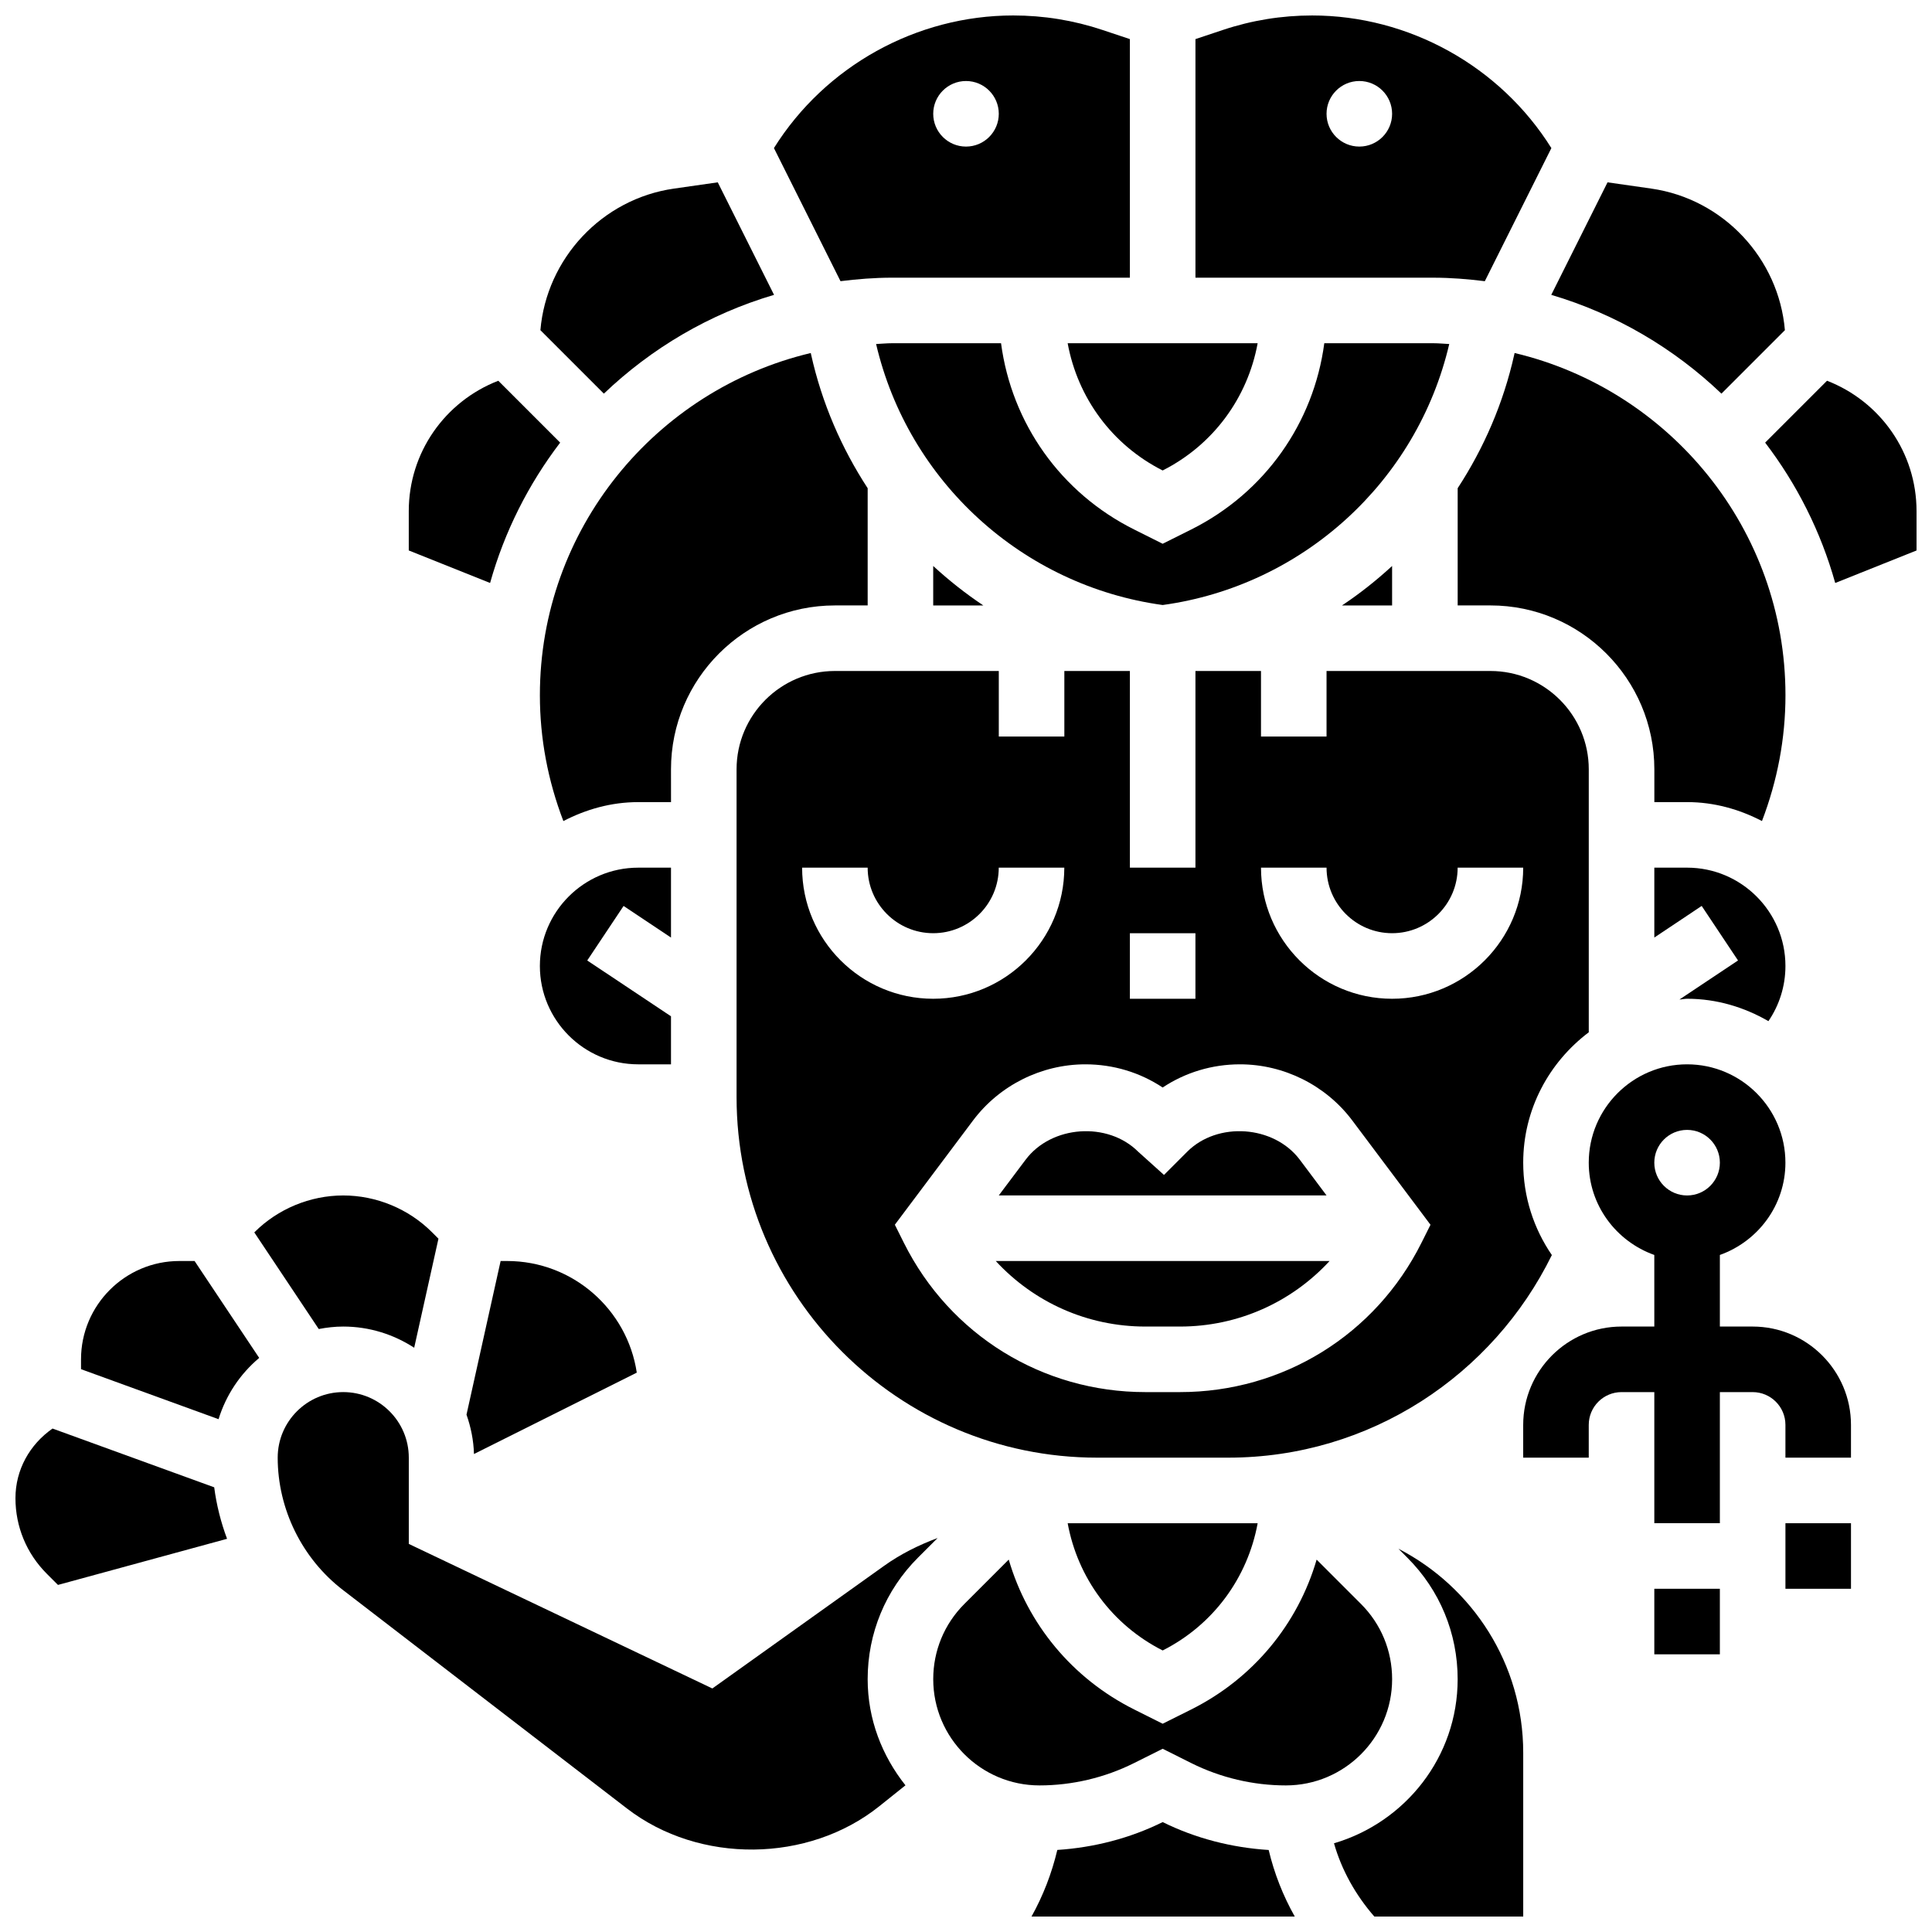 <?xml version="1.0" encoding="UTF-8"?>
<!-- Uploaded to: ICON Repo, www.iconrepo.com, Generator: ICON Repo Mixer Tools -->
<svg width="800px" height="800px" version="1.1" viewBox="144 144 512 512" xmlns="http://www.w3.org/2000/svg">
 <defs>
  <clipPath id="f">
   <path d="m148.09 522h56.906v43h-56.906z"/>
  </clipPath>
  <clipPath id="e">
   <path d="m349 148.09h95v70.906h-95z"/>
  </clipPath>
  <clipPath id="d">
   <path d="m460 148.09h96v70.906h-96z"/>
  </clipPath>
  <clipPath id="c">
   <path d="m611 244h40.902v55h-40.902z"/>
  </clipPath>
  <clipPath id="b">
   <path d="m417 626h71v25.902h-71z"/>
  </clipPath>
  <clipPath id="a">
   <path d="m497 554h51v97.902h-51z"/>
  </clipPath>
 </defs>
 <path d="m582.41 565.04h17.371v17.371h-17.371z"/>
 <path d="m608.47 495.55h-8.688v-18.973c10.086-3.598 17.371-13.152 17.371-24.461 0-14.367-11.691-26.059-26.059-26.059-14.367 0-26.059 11.691-26.059 26.059 0 11.309 7.289 20.863 17.371 24.461l0.004 18.973h-8.688c-14.367 0-26.059 11.691-26.059 26.059v8.688h17.371v-8.688c0-4.793 3.891-8.688 8.688-8.688h8.688v34.746h17.371v-34.746h8.688c4.793 0 8.688 3.891 8.688 8.688v8.688h17.371v-8.688c0-14.363-11.691-26.059-26.059-26.059zm-17.375-52.117c4.793 0 8.688 3.891 8.688 8.688 0 4.793-3.891 8.688-8.688 8.688-4.793 0-8.688-3.891-8.688-8.688 0.004-4.797 3.894-8.688 8.688-8.688z"/>
 <path d="m617.16 547.67h17.371v17.371h-17.371z"/>
 <path d="m321.82 392.46v-18.52h-8.688c-14.367 0-26.059 11.691-26.059 26.059 0 14.367 11.691 26.059 26.059 26.059h8.688v-12.727l-22.195-14.793 9.633-14.453z"/>
 <path d="m321.82 347.88c0-23.949 19.484-43.434 43.434-43.434h8.688v-31.062c-6.941-10.641-12.125-22.559-14.992-35.422l-0.086-0.41c-41.09 9.758-71.789 46.668-71.789 90.691 0 11.457 2.129 22.664 6.227 33.348 5.969-3.102 12.652-5.023 19.836-5.023h8.688z"/>
 <path d="m349.13 222.14-14.914-29.82-11.605 1.66c-19.109 2.727-33.797 18.562-35.398 37.523l16.816 16.816c12.594-12.027 27.969-21.133 45.102-26.18z"/>
 <path d="m276.67 478.18-9.043 40.715c1.156 3.293 1.875 6.773 1.98 10.434l43.145-21.566c-2.508-16.727-16.961-29.582-34.359-29.582z"/>
 <path d="m292.45 261.3-16.398-16.398c-14.152 5.496-23.723 19.047-23.723 34.551v10.422l21.551 8.617c3.82-13.645 10.188-26.203 18.57-37.191z"/>
 <path d="m191.53 478.18c-14.367 0-26.059 11.691-26.059 26.059v2.606l36.449 13.254c1.988-6.43 5.742-12.004 10.77-16.242l-17.121-25.676z"/>
 <path d="m234.96 495.55c6.941 0 13.379 2.094 18.805 5.613l6.43-28.898-1.719-1.719c-6.195-6.195-14.758-9.738-23.516-9.738-8.758 0-17.32 3.543-23.516 9.738l-0.051 0.051 17.078 25.609c2.102-0.402 4.266-0.656 6.488-0.656z"/>
 <g clip-path="url(#f)">
  <path d="m157.92 522.58c-6.035 4.211-9.824 10.918-9.824 18.449 0 7.559 2.945 14.664 8.285 20.012l2.981 2.981 44.812-12.223c-1.641-4.387-2.797-8.965-3.406-13.645z"/>
 </g>
 <path d="m409.29 234.96h-28.926c-1.414 0-2.789 0.148-4.188 0.207 8.531 36.473 38.836 64.07 75.945 69.168 37.109-5.098 67.422-32.695 75.945-69.168-1.398-0.059-2.773-0.207-4.188-0.207h-28.926c-2.812 21.176-15.773 39.617-35.285 49.375l-7.547 3.769-7.547-3.777c-19.512-9.75-32.473-28.188-35.285-49.367z"/>
 <g clip-path="url(#e)">
  <path d="m380.36 217.59h63.07v-63.23l-7.269-2.422c-7.637-2.555-15.594-3.84-23.652-3.84-25.66 0-49.824 13.43-63.41 35.145l17.641 35.273c4.481-0.555 9.008-0.926 13.621-0.926zm19.641-52.121c4.793 0 8.688 3.891 8.688 8.688 0 4.793-3.891 8.688-8.688 8.688-4.793 0-8.688-3.891-8.688-8.688 0-4.793 3.891-8.688 8.688-8.688z"/>
 </g>
 <path d="m600.2 248.32 16.816-16.816c-1.605-18.961-16.285-34.789-35.398-37.523l-11.605-1.66-14.914 29.82c17.129 5.055 32.504 14.16 45.102 26.18z"/>
 <g clip-path="url(#d)">
  <path d="m537.49 218.52 17.641-35.273c-13.586-21.719-37.742-35.148-63.402-35.148-8.062 0-16.02 1.285-23.652 3.84l-7.269 2.422v63.23h63.07c4.613 0 9.137 0.371 13.613 0.93zm-33.254-35.676c-4.793 0-8.688-3.891-8.688-8.688 0-4.793 3.891-8.688 8.688-8.688 4.793 0 8.688 3.891 8.688 8.688s-3.891 8.688-8.688 8.688z"/>
 </g>
 <path d="m477.29 234.96h-50.348c2.648 14.438 11.734 26.918 25.172 33.719 13.441-6.801 22.527-19.281 25.176-33.719z"/>
 <path d="m512.92 304.45v-10.457c-4.152 3.82-8.582 7.332-13.281 10.457z"/>
 <path d="m391.31 304.45h13.281c-4.699-3.137-9.129-6.644-13.281-10.457z"/>
 <path d="m392.48 551.59c-4.996 1.859-9.809 4.238-14.227 7.402l-45.473 32.469-80.445-38.309v-22.863c0-9.582-7.793-17.371-17.371-17.371-9.582 0-17.371 7.793-17.371 17.371 0 13.637 6.453 26.746 17.262 35.059l75.32 57.938c19.145 14.73 48.027 14.453 66.875-0.633l6.906-5.523c-6.176-7.773-10.016-17.469-10.016-28.137 0-12.16 4.734-23.602 13.332-32.199z"/>
 <path d="m447.53 495.55h9.18c15.402 0 29.578-6.461 39.645-17.371h-88.469c10.066 10.91 24.242 17.371 39.645 17.371z"/>
 <path d="m591.1 408.68c7.887 0 15.176 2.258 21.551 5.934 2.84-4.168 4.508-9.199 4.508-14.617 0-14.367-11.691-26.059-26.059-26.059h-8.688v18.52l12.551-8.375 9.633 14.453-15.523 10.344c0.691-0.023 1.332-0.199 2.027-0.199z"/>
 <g clip-path="url(#c)">
  <path d="m628.18 244.9-16.398 16.398c8.383 10.98 14.75 23.539 18.57 37.195l21.551-8.613v-10.422c0-15.508-9.57-29.059-23.723-34.559z"/>
 </g>
 <path d="m545.38 237.55-0.086 0.41c-2.867 12.871-8.055 24.789-14.996 35.422v31.062h8.688c23.949 0 43.434 19.484 43.434 43.434v8.688h8.688c7.184 0 13.863 1.918 19.832 5.019 4.09-10.684 6.227-21.891 6.227-33.348-0.004-44.023-30.699-80.934-71.785-90.688z"/>
 <path d="m488.47 451.35c-6.863-9.148-21.793-10.199-29.863-2.121l-6.141 6.141-6.82-6.141c-8.078-8.078-23.012-7.027-29.863 2.129l-7.098 9.445h86.863z"/>
 <path d="m565.04 417.57v-69.691c0-14.367-11.691-26.059-26.059-26.059h-43.434v17.371h-17.371v-17.371h-17.371v52.117h-17.371v-52.117h-17.371v17.371h-17.371v-17.371h-43.434c-14.367 0-26.059 11.691-26.059 26.059v86.863c0 52.684 42.867 95.551 95.551 95.551h34.746c37.664 0 70.203-21.961 85.762-53.691-4.777-6.973-7.59-15.398-7.59-24.484 0-14.16 6.879-26.625 17.371-34.547zm-121.61-26.258h17.371v17.371h-17.371zm-86.863-17.375h17.371c0 9.582 7.793 17.371 17.371 17.371 9.582 0 17.371-7.793 17.371-17.371h17.371c0 19.164-15.582 34.746-34.746 34.746-19.156 0-34.738-15.582-34.738-34.746zm164.13 99.434c-12.203 24.402-36.719 39.551-63.992 39.551h-9.18c-27.273 0-51.789-15.148-63.984-39.551l-2.398-4.805 20.734-27.641c6.992-9.309 18.109-14.867 29.75-14.867 7.402 0 14.461 2.144 20.492 6.141 6.027-3.996 13.098-6.141 20.492-6.141 11.641 0 22.758 5.559 29.75 14.871l20.734 27.648zm-7.773-64.688c-19.164 0-34.746-15.582-34.746-34.746h17.371c0 9.582 7.793 17.371 17.371 17.371 9.582 0 17.371-7.793 17.371-17.371h17.371c0.008 19.164-15.578 34.746-34.738 34.746z"/>
 <path d="m452.12 581.39c13.438-6.801 22.523-19.285 25.172-33.719h-50.348c2.652 14.438 11.738 26.91 25.176 33.719z"/>
 <g clip-path="url(#b)">
  <path d="m452.12 626.87c-8.688 4.309-18.25 6.75-27.918 7.383-1.469 6.176-3.754 12.125-6.844 17.652h69.77c-3.117-5.535-5.438-11.441-6.914-17.641-9.723-0.613-19.355-3.062-28.094-7.394z"/>
 </g>
 <path d="m444.52 611.24 7.602-3.797 7.602 3.805c7.746 3.867 16.398 5.906 25.043 5.906 15.531 0 28.16-12.629 28.16-28.16 0-7.523-2.926-14.602-8.242-19.918l-11.762-11.762c-4.969 17.043-16.773 31.48-33.25 39.723l-7.551 3.769-7.547-3.777c-16.469-8.242-28.273-22.68-33.25-39.723l-11.762 11.762c-5.32 5.324-8.246 12.402-8.246 19.926 0 15.531 12.629 28.16 28.16 28.16 8.645 0 17.297-2.039 25.043-5.914z"/>
 <g clip-path="url(#a)">
  <path d="m514.59 554.43 2.371 2.371c8.598 8.598 13.332 20.039 13.332 32.199 0 20.648-13.898 37.934-32.773 43.492 2.051 7.184 5.777 13.785 10.703 19.422h39.445v-43.434c0-23.535-13.473-43.949-33.078-54.051z"/>
 </g>
</svg>